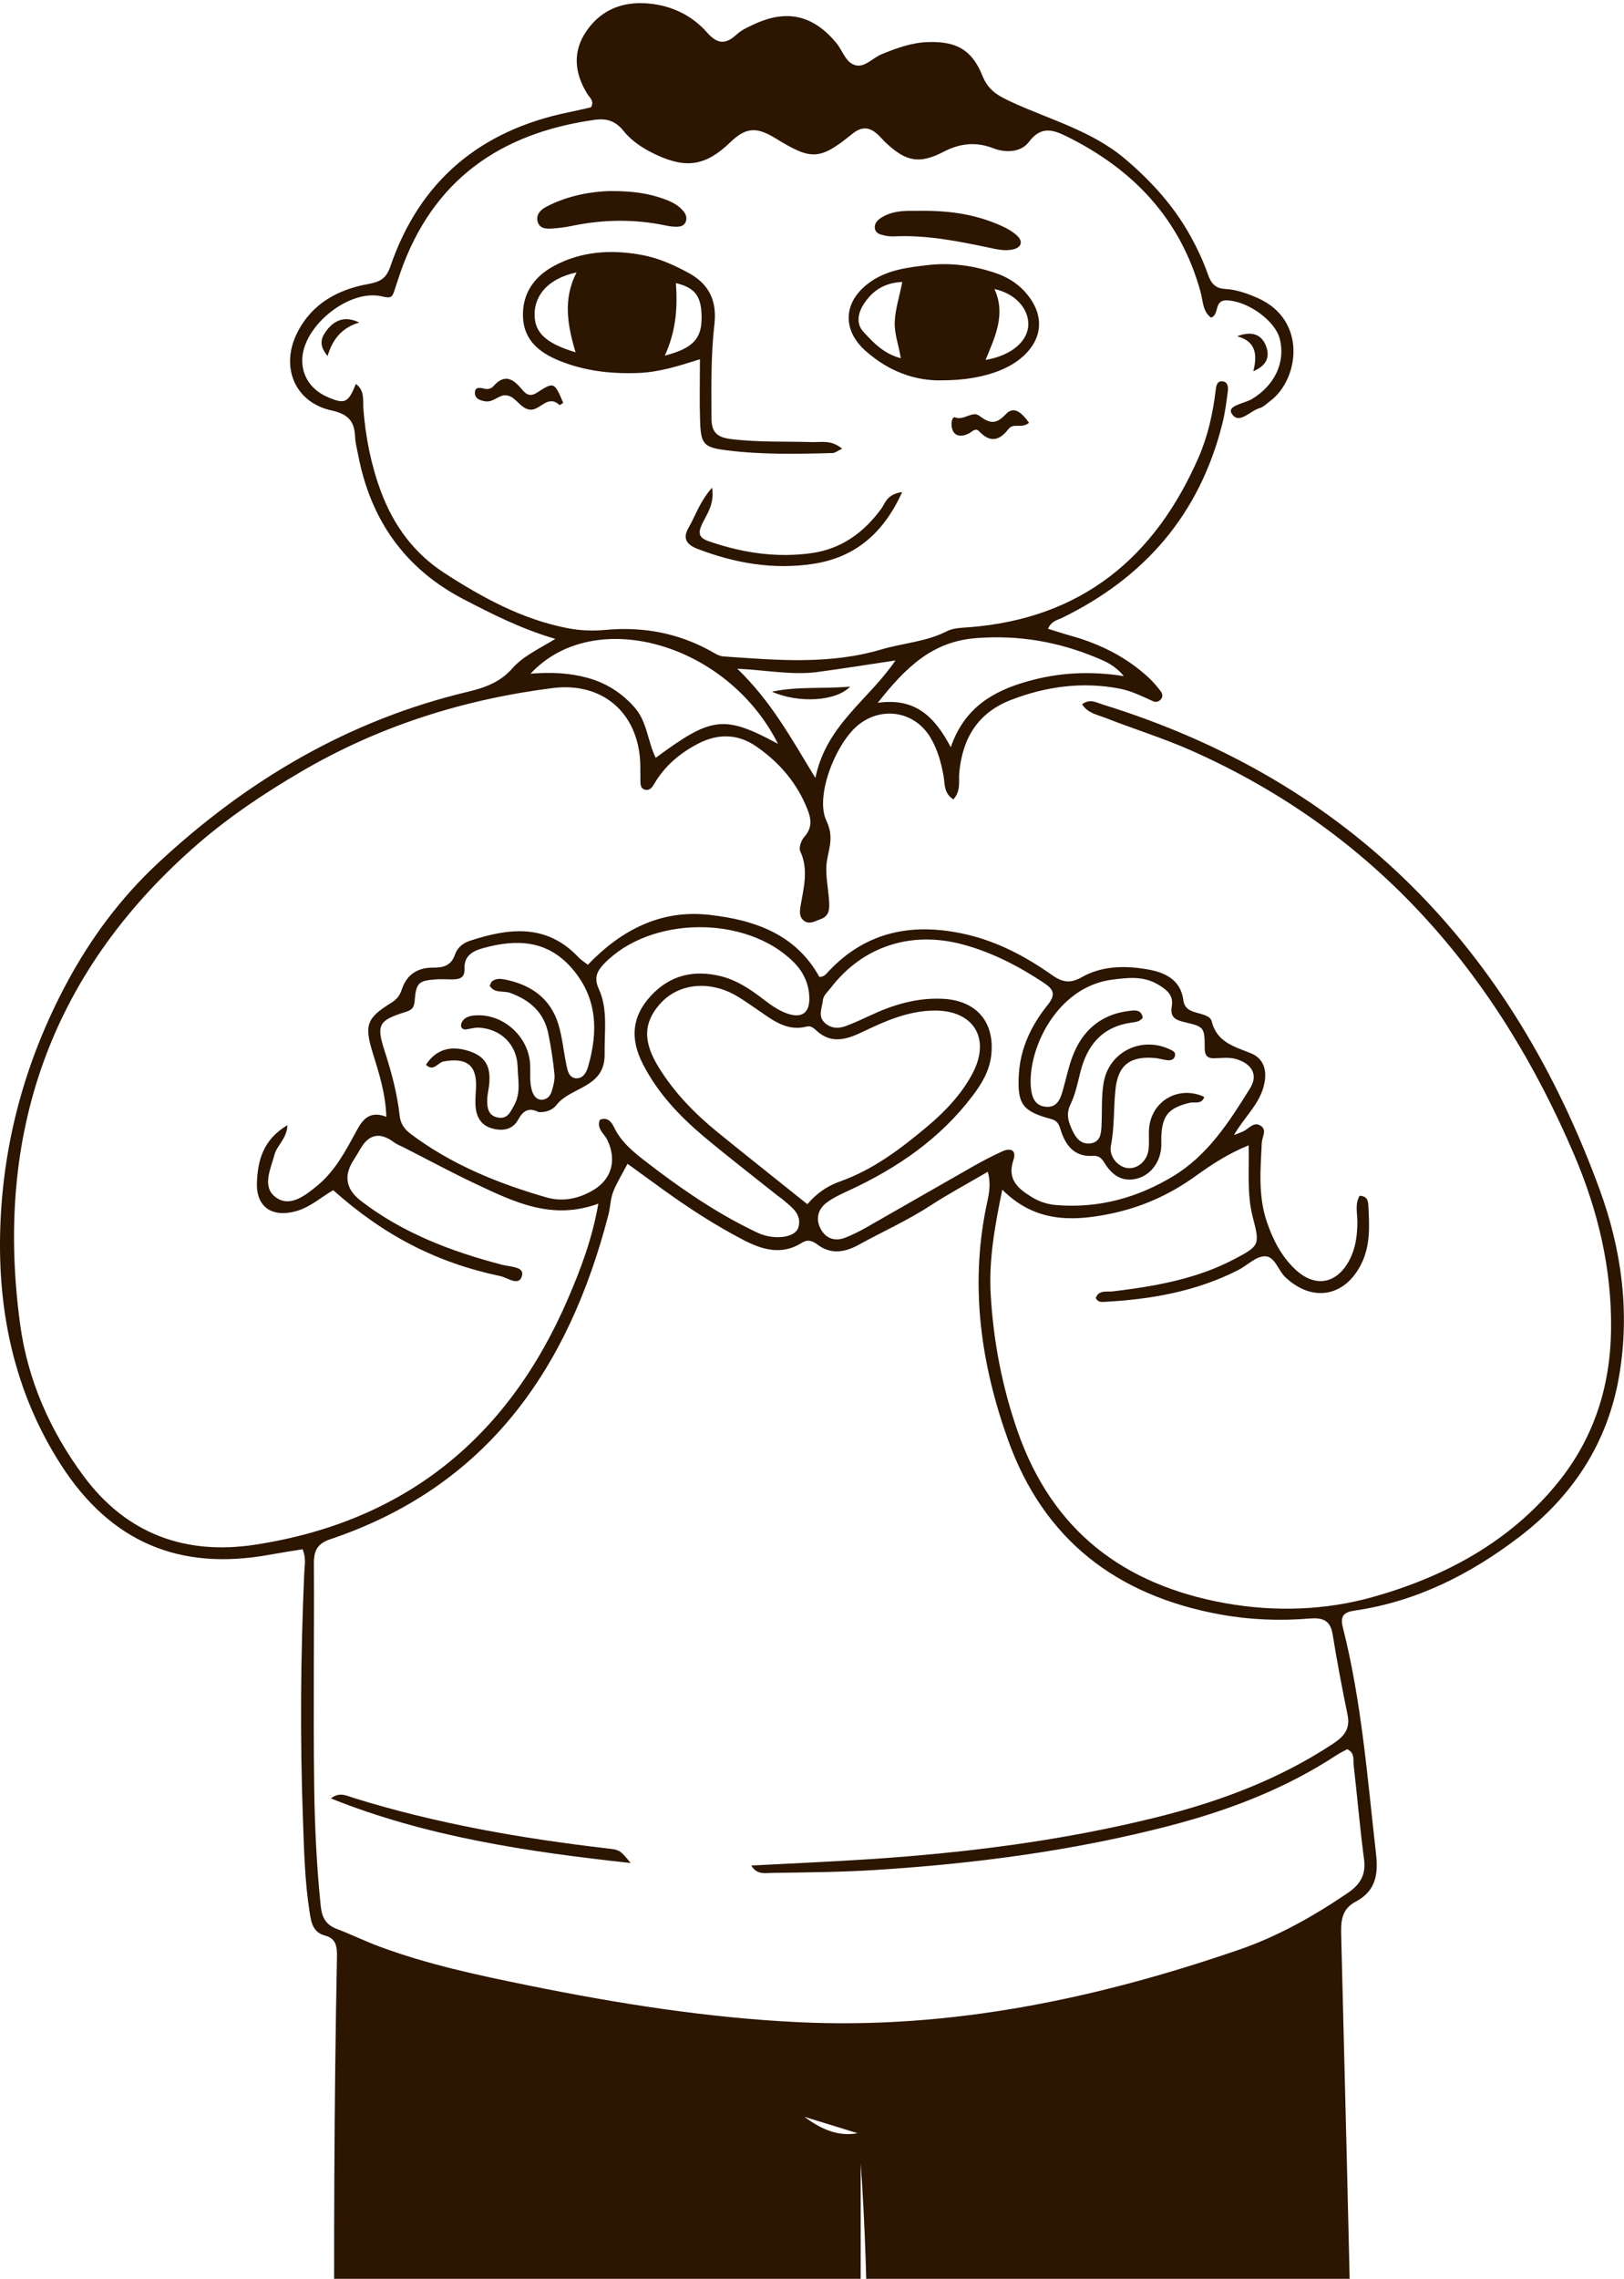 <svg width="261" height="366" viewBox="0 0 261 366" fill="none" xmlns="http://www.w3.org/2000/svg">
<g clip-path="url(#clip0_1168_1227)">
<path d="M89.252 102.61C83.663 100.971 79.157 98.645 74.645 96.319C65.055 91.372 59.538 83.476 57.548 72.998C57.371 72.055 57.102 71.111 57.069 70.168C56.97 67.671 55.992 66.518 53.279 65.922C47.328 64.618 45.003 58.864 47.795 53.386C50.185 48.695 54.356 46.486 59.269 45.595C61.108 45.261 62.08 44.711 62.724 42.83C67.44 29.03 77.193 20.938 91.413 18.029C92.621 17.78 93.817 17.498 94.979 17.236C95.57 16.233 94.749 15.67 94.355 15.027C92.319 11.692 91.991 8.291 94.25 4.989C96.635 1.509 100.155 0.186 104.273 0.566C107.971 0.907 111.216 2.479 113.646 5.231C115.34 7.151 116.634 7.145 118.401 5.526C119.189 4.805 120.24 4.334 121.232 3.875C126.519 1.437 130.729 2.46 134.427 6.922C135.458 8.167 135.938 10.179 137.612 10.506C139.051 10.788 140.266 9.307 141.639 8.737C144.056 7.734 146.492 6.843 149.159 6.758C153.717 6.621 156.187 7.983 157.881 12.144C158.775 14.326 160.055 15.211 162.282 16.253C168.535 19.182 175.392 20.918 180.85 25.551C185.099 29.155 188.725 33.178 191.398 38.04C192.449 39.954 193.388 41.959 194.111 44.016C194.629 45.49 195.273 46.323 196.935 46.414C198.715 46.513 200.409 47.116 202.064 47.836C210.176 51.368 208.764 60.994 204.12 64.421C203.568 64.827 203.043 65.378 202.419 65.555C200.882 65.987 199.063 68.32 197.927 66.38C197.197 65.135 199.989 64.808 201.184 64.1C204.836 61.931 206.655 58.17 205.67 54.402C204.895 51.434 200.462 48.321 197.125 48.236C195.056 48.184 196.015 50.569 194.629 51.014C193.276 50.012 193.349 48.367 192.968 46.965C189.762 35.203 182.157 27.202 171.431 21.908C169.316 20.866 167.333 20.145 165.356 22.799C164.173 24.385 161.776 24.647 159.628 23.808C156.916 22.753 154.335 22.989 151.701 24.352C147.78 26.383 145.671 25.983 142.453 23.009C141.947 22.543 141.52 22.006 141.008 21.547C139.701 20.361 138.46 20.302 137.002 21.482C131.741 25.741 130.427 25.78 124.7 22.248C121.56 20.309 119.866 20.447 117.37 22.851C113.475 26.599 110.362 27.137 105.495 24.869C103.485 23.933 101.6 22.753 100.208 21.023C98.953 19.457 97.534 18.966 95.557 19.247C80.392 21.37 69.548 28.926 64.372 43.702C64.011 44.737 63.689 45.785 63.335 46.821C62.967 47.908 62.606 47.876 61.318 47.587C56.149 46.428 48.99 52.141 48.596 57.39C48.379 60.24 49.923 62.626 52.754 63.818C55.433 64.945 55.972 64.703 57.194 61.662C58.671 62.743 58.297 64.349 58.402 65.705C58.757 70.24 59.63 74.65 61.213 78.922C63.23 84.354 66.52 88.856 71.394 92.014C77.508 95.972 83.873 99.458 91.17 100.88C93.219 101.279 95.236 101.358 97.304 101.168C103.189 100.624 108.792 101.614 114.02 104.451C114.736 104.837 115.491 105.375 116.253 105.427C124.739 106.017 133.238 106.79 141.593 104.32C145.113 103.278 148.857 103.088 152.213 101.365C153.251 100.834 154.604 100.834 155.826 100.736C173.848 99.314 185.644 89.531 192.659 73.391C194.137 69.991 194.932 66.367 195.378 62.672C195.457 62.029 195.549 61.164 196.455 61.243C197.329 61.315 197.414 62.147 197.329 62.822C197.112 64.585 196.876 66.328 196.442 68.071C192.79 82.591 183.969 92.794 170.59 99.281C169.881 99.622 168.981 99.74 168.43 100.985C169.658 101.365 170.866 101.764 172.088 102.105C176.791 103.416 181.053 105.532 184.646 108.874C185.342 109.523 185.966 110.263 186.544 111.023C186.886 111.475 186.938 112.045 186.413 112.471C186.078 112.746 185.697 112.799 185.277 112.609C183.529 111.816 181.802 110.951 179.897 110.591C173.927 109.457 168.147 110.237 162.518 112.399C157.172 114.45 154.696 118.532 154.17 124.056C154.039 125.439 154.472 127.025 153.218 128.394C151.642 127.378 151.865 125.871 151.648 124.646C151.254 122.464 150.676 120.361 149.54 118.46C147.077 114.345 141.993 113.389 138.151 116.265C134.473 119.017 130.906 127.765 132.805 131.795C133.98 134.291 133.323 135.903 132.929 138.085C132.548 140.176 133.094 142.43 133.238 144.612C133.323 145.876 133.376 147.121 131.833 147.646C130.946 147.947 130.039 148.576 129.14 147.823C128.43 147.226 128.522 146.342 128.66 145.523C129.153 142.587 129.987 139.678 128.608 136.703C128.351 136.146 128.765 134.966 129.258 134.422C130.86 132.64 130.204 130.923 129.415 129.148C127.701 125.282 124.969 122.241 121.521 119.869C118.539 117.818 115.353 117.792 112.161 119.456C109.311 120.944 106.92 122.942 105.245 125.727C104.897 126.31 104.523 127.011 103.721 126.848C102.868 126.671 102.933 125.865 102.92 125.19C102.9 124.233 102.933 123.27 102.887 122.313C102.46 114.385 96.753 109.496 88.786 110.512C74.467 112.334 60.931 116.606 48.438 123.912C42.264 127.523 36.334 131.507 30.987 136.251C7.901 156.701 -0.887 182.453 3.237 212.706C4.452 221.638 8.038 229.802 13.464 237.108C20.393 246.426 29.864 249.794 41.01 248.09C65.147 244.395 81.719 230.831 91.288 208.572C93.324 203.841 95.163 199.031 96.162 193.317C88.733 196.05 82.638 193.049 76.556 190.192C72.582 188.324 68.72 186.234 64.806 184.242C64.32 183.993 63.788 183.809 63.354 183.482C61.134 181.813 59.352 182.11 58.008 184.373C57.588 185.081 57.167 185.788 56.727 186.483C55.212 188.916 55.635 191.044 57.995 192.865C64.76 198.061 72.556 201.01 80.714 203.14C81.962 203.467 84.221 203.421 83.912 204.817C83.485 206.73 81.561 205.197 80.451 204.961C70.132 202.799 61.679 198.402 53.555 191.155C51.611 192.269 49.883 193.881 47.584 194.523C43.782 195.591 41.168 193.9 41.292 189.989C41.404 186.424 42.271 183.03 46.199 180.71C46.087 182.925 44.517 183.934 44.117 185.441C43.493 187.793 42.028 190.631 44.333 192.308C46.606 193.966 49.029 192.026 50.954 190.46C53.89 188.062 55.611 184.727 57.371 181.483C58.409 179.57 59.604 178.404 62.093 179.373C61.962 175.592 60.911 172.355 59.906 169.105C58.527 164.643 58.908 163.509 62.914 161.039C63.834 160.476 64.274 159.814 64.589 158.877C65.39 156.485 67.177 155.384 69.614 155.41C71.282 155.424 72.523 155.076 73.121 153.307C73.482 152.246 74.376 151.479 75.459 151.118C81.745 149.048 87.847 148.275 92.996 153.779C93.357 154.159 93.823 154.441 94.474 154.952C99.794 149.402 106.152 146.066 113.935 146.925C121.212 147.724 127.885 150.018 131.681 156.898C132.496 156.891 132.791 156.406 133.146 156.026C139.34 149.428 146.992 148.131 155.438 150.109C160.443 151.282 164.955 153.694 169.106 156.623C170.827 157.835 172.075 157.953 173.855 156.944C177.112 155.102 180.758 155.076 184.298 155.666C187.05 156.125 189.723 157.252 190.163 160.554C190.354 161.983 191.188 162.317 192.271 162.638C193.198 162.913 194.511 163.143 194.721 163.988C195.555 167.382 198.261 168.05 201.007 169.151C203.398 170.108 203.811 172.454 202.892 175.114C201.992 177.716 199.897 179.57 198.314 182.302C199.122 181.988 199.457 181.87 199.785 181.719C200.718 181.293 201.519 180.022 202.675 180.848C203.641 181.536 202.833 182.63 202.787 183.534C202.577 187.774 202.189 192.026 203.575 196.161C204.547 199.057 205.907 201.744 208.153 203.86C211.352 206.881 214.859 206.239 216.895 202.334C217.867 200.466 218.123 198.448 218.149 196.358C218.169 194.916 217.716 193.396 218.511 192.053C219.844 192.098 219.883 193.003 219.923 193.802C220.094 196.954 220.238 200.106 218.747 203.061C216.081 208.336 210.859 209.188 206.557 205.112C205.381 203.998 204.882 201.718 203.233 201.77C201.795 201.809 200.422 203.258 198.971 203.998C192.232 207.418 184.974 208.696 177.513 209.089C177.007 209.116 176.429 209.161 176.101 208.467C176.594 207.13 177.874 207.523 178.86 207.405C183.365 206.868 187.838 206.167 192.166 204.797C194.248 204.142 196.304 203.303 198.242 202.294C202.491 200.08 202.498 199.955 201.322 195.414C200.383 191.777 200.777 188.062 200.679 183.947C197.473 185.244 194.787 186.981 192.206 188.848C188.022 191.876 183.398 193.94 178.374 194.955C172.305 196.187 166.328 196.331 161.08 191.07C159.852 197.033 158.912 202.36 159.215 207.805C159.635 215.36 161.054 222.745 163.556 229.907C169.113 245.804 180.541 254.551 196.928 257.487C204.948 258.922 213.053 258.62 220.626 256.497C232.067 253.28 242.543 247.737 250.306 238.203C256.172 230.995 258.819 222.673 258.924 213.467C259.035 203.71 256.809 194.418 253.013 185.52C240.553 156.315 221.033 133.675 191.496 120.557C186.991 118.559 182.249 117.097 177.651 115.295C176.344 114.784 174.787 114.535 173.914 113.113C175.181 112.163 176.206 112.838 177.185 113.14C217.145 125.491 242.931 152.39 257.078 191.03C260.605 200.663 261.978 210.708 260.224 220.956C258.385 231.748 252.756 240.313 244.133 246.872C236.297 252.841 227.653 257.225 217.749 258.666C216.028 258.915 215.338 259.492 215.805 261.34C218.846 273.325 219.765 285.624 221.158 297.851C221.545 301.219 220.967 303.807 217.86 305.432C215.457 306.69 215.496 308.827 215.555 311.068C216.153 335.312 216.81 359.55 217.289 383.795C217.69 403.8 218.156 423.799 220.087 443.718C221.46 457.905 222.169 472.13 223.397 486.323C223.568 488.309 223.358 489.357 221.026 489.541C206.386 490.714 191.805 492.732 177.093 492.791C168.856 492.824 160.614 492.568 152.371 492.503C149.074 492.476 145.77 492.45 142.492 492.719C140.391 492.889 139.878 492.155 139.944 490.229C140.128 485.026 140.01 479.81 140.312 474.62C141.087 461.469 140.765 448.338 140.391 435.187C139.846 416.014 139.78 396.835 139.465 377.655C139.3 367.577 139.057 357.499 138.322 347.428C138.322 351.943 138.322 356.457 138.322 360.972C138.335 389.607 138.098 418.242 139.287 446.864C139.767 458.383 138.841 469.87 138.512 481.37C138.414 484.79 138.341 488.224 138.44 491.644C138.506 493.761 137.639 494.37 135.609 494.626C130.276 495.294 124.923 495.445 119.57 495.451C107.078 495.458 94.579 495.726 82.113 494.422C74.126 493.584 66.441 491.801 59.203 488.217C56.885 487.07 55.716 485.629 55.538 482.916C54.914 473.205 54.396 463.494 54.317 453.764C53.936 407.319 53.227 360.874 54.153 314.436C54.185 312.758 54.093 311.375 52.281 310.884C50.271 310.34 50.021 308.774 49.758 307.103C48.99 302.215 48.872 297.274 48.694 292.353C48.202 279.065 48.314 265.783 48.905 252.494C48.951 251.419 49.227 250.325 48.642 248.824C46.928 249.106 45.102 249.381 43.289 249.709C28.767 252.35 17.739 247.625 9.779 235.228C2.344 223.649 -0.395 210.747 0.045 197.21C0.492 183.325 4.137 170.173 10.718 157.894C14.567 150.712 19.375 144.225 25.352 138.662C39.657 125.327 56.024 115.662 75.203 111.102C77.922 110.453 80.379 109.575 82.316 107.373C84.031 105.421 86.461 104.3 89.252 102.616V102.61ZM100.851 186.915C99.991 188.567 99.111 189.956 98.533 191.456C98.093 192.583 98.099 193.874 97.79 195.067C91.413 219.718 78.369 238.714 53.089 247.212C50.987 247.92 50.435 249.054 50.448 251.105C50.507 263.017 50.337 274.936 50.494 286.849C50.58 293.277 50.882 299.712 51.545 306.127C51.736 308.001 52.392 309.148 54.159 309.816C56.465 310.687 58.684 311.788 60.996 312.64C68.74 315.51 76.793 317.227 84.858 318.865C99.262 321.788 113.77 324.094 128.463 324.789C152.817 325.935 176.226 321.021 199.102 313.151C205.362 311.002 211.095 307.765 216.573 304.05C218.59 302.687 219.562 301.121 219.22 298.591C218.55 293.572 218.136 288.52 217.552 283.494C217.453 282.636 217.782 281.535 216.514 280.939C215.975 281.24 215.365 281.522 214.806 281.889C206.57 287.288 197.506 290.748 188.022 293.218C172.429 297.274 156.528 299.345 140.476 300.347C134.998 300.688 129.501 300.721 124.01 300.806C122.953 300.826 121.619 301.127 120.746 299.62C127.307 299.273 133.606 299.004 139.898 298.591C155.392 297.563 170.768 295.623 185.861 291.875C195.897 289.385 205.506 285.82 214.215 280.074C216.021 278.881 217.033 277.689 216.573 275.421C215.693 271.129 214.872 266.824 214.176 262.506C213.801 260.18 212.54 259.78 210.432 259.951C205.631 260.35 200.836 260.16 196.074 259.289C179.477 256.255 167.74 247.311 161.993 231.231C157.678 219.167 155.911 206.822 158.446 194.077C158.801 192.315 159.385 190.493 158.755 188.193C155.412 190.152 152.404 191.758 149.553 193.612C145.862 196.017 141.849 197.806 138.006 199.922C135.852 201.108 133.593 201.547 131.425 199.922C130.585 199.293 129.856 198.985 128.844 199.621C125.632 201.639 122.519 200.728 119.478 199.149C114.966 196.803 110.71 194.045 106.592 191.076C104.713 189.726 102.848 188.357 100.845 186.909L100.851 186.915ZM78.71 158.3C78.855 158.032 78.921 157.73 79.111 157.586C79.702 157.14 80.431 157.18 81.081 157.304C85.285 158.13 88.464 160.299 89.745 164.532C90.375 166.615 90.566 168.824 91.012 170.96C91.203 171.884 91.393 173.057 92.523 173.175C93.6 173.286 94.211 172.355 94.493 171.392C96.155 165.711 96.05 160.305 91.932 155.542C87.958 150.948 83.012 150.791 77.633 152.278C75.853 152.77 74.573 153.576 74.651 155.581C74.717 157.212 73.679 157.298 72.51 157.298C71.689 157.298 70.862 157.239 70.041 157.298C67.328 157.494 66.862 157.815 66.645 160.725C66.546 161.996 66.067 162.251 65.036 162.572C60.858 163.89 60.464 164.61 61.804 168.758C62.901 172.152 63.834 175.586 64.221 179.131C64.366 180.474 64.963 181.333 66.034 182.139C72.596 187.06 80.05 190.074 87.847 192.321C90.428 193.062 93.042 192.531 95.38 191.122C98.375 189.32 99.124 186.267 97.607 183.089C97.127 182.08 95.814 181.274 96.418 179.839C97.705 179.347 98.309 180.271 98.684 181.051C99.866 183.501 101.909 185.107 103.971 186.699C109.081 190.637 114.375 194.307 120.161 197.21C121.015 197.635 121.869 198.107 122.775 198.376C125.317 199.123 127.918 198.553 128.319 197.111C128.91 194.975 127.241 193.914 125.915 192.747C125.606 192.479 125.251 192.256 124.93 192C120.969 188.842 116.943 185.749 113.061 182.492C109.16 179.21 105.685 175.507 103.334 170.92C101.193 166.746 101.593 163.195 104.615 159.925C107.702 156.59 111.564 155.712 115.892 156.8C118.329 157.409 120.404 158.759 122.381 160.266C123.695 161.262 125.015 162.278 126.591 162.808C128.844 163.568 130.105 162.677 130.072 160.345C130.039 158.058 129.146 156.098 127.511 154.48C119.872 146.918 104.477 147.095 97.075 154.795C95.932 155.987 95.439 157.075 96.214 158.772C97.751 162.127 97.107 165.724 97.173 169.282C97.265 174.747 91.754 174.505 89.442 177.46C88.838 178.233 87.912 178.6 86.901 178.62C86.763 178.62 86.612 178.633 86.493 178.574C84.963 177.84 84.076 178.384 83.282 179.819C82.349 181.509 80.674 181.713 78.96 181.195C77.325 180.704 76.582 179.393 76.438 177.788C76.353 176.844 76.438 175.874 76.49 174.924C76.727 171.15 75.111 169.813 71.328 170.468C70.376 170.632 69.66 172.211 68.464 171.006C70.028 168.581 72.398 167.834 75.387 168.817C77.975 169.662 78.921 171.228 78.618 174.19C78.533 175.003 78.316 175.815 78.303 176.628C78.277 177.906 78.441 179.183 80.011 179.485C81.607 179.793 82.073 178.508 82.671 177.427C83.735 175.481 83.242 173.391 83.19 171.373C83.104 167.788 80.51 165.239 76.957 165.049C76.287 165.017 75.61 165.233 74.934 165.331C74.448 165.403 74.093 165.115 74.093 164.715C74.093 164.374 74.316 163.935 74.579 163.699C75.229 163.129 76.07 163.07 76.904 163.064C81.055 163.044 84.825 166.497 85.18 170.685C85.305 172.179 85.042 173.699 85.495 175.173C85.712 175.881 86.139 176.51 86.809 176.608C87.695 176.739 88.411 176.156 88.661 175.304C88.93 174.4 89.2 173.417 89.108 172.5C88.897 170.324 88.556 168.155 88.122 166.013C87.426 162.599 85.173 160.613 81.962 159.46C80.884 159.073 79.433 159.604 78.697 158.294L78.71 158.3ZM193.546 176.163C193.138 177.46 191.976 176.916 191.148 177.126C187.805 177.964 186.8 179.137 186.643 182.479C186.61 183.161 186.682 183.855 186.603 184.53C186.321 186.902 184.777 188.783 182.695 189.301C180.528 189.838 178.978 188.92 177.776 187.184C177.257 186.437 176.942 185.559 175.641 185.644C172.64 185.841 171.208 183.921 170.426 181.352C170.177 180.527 169.888 179.976 168.896 179.714C164.279 178.476 163.484 177.283 163.74 172.611C163.976 168.326 165.776 164.643 168.377 161.4C169.737 159.709 169.31 158.877 167.766 157.855C163.733 155.181 159.471 152.973 154.807 151.708C146.374 149.415 138.598 152.023 133.501 158.68C133.008 159.322 132.312 159.853 132.233 160.738C132.122 161.917 131.406 163.169 132.516 164.237C133.521 165.2 134.749 165.246 135.97 164.781C137.251 164.296 138.499 163.732 139.734 163.149C143.504 161.373 147.399 160.187 151.635 160.423C156.936 160.718 159.885 164.152 159.313 169.433C159.037 171.989 157.77 174.079 156.259 176.064C151.064 182.899 144.226 187.584 136.529 191.155C135.287 191.732 134.013 192.302 132.923 193.101C131.406 194.208 131.031 195.853 131.951 197.478C132.785 198.946 134.236 199.424 135.865 198.776C137.008 198.323 138.125 197.773 139.189 197.164C144.909 193.907 150.611 190.611 156.338 187.361C157.888 186.483 159.471 185.651 161.093 184.917C162.459 184.301 163.412 184.753 162.866 186.332C161.809 189.425 163.628 190.926 165.855 192.282C167.037 193.003 168.324 193.422 169.73 193.54C176.554 194.11 182.833 192.374 188.6 188.875C194.156 185.5 197.592 180.12 200.908 174.78C202.248 172.618 201.184 170.868 198.728 170.114C197.513 169.741 196.278 169.951 195.05 169.964C194.091 169.977 193.624 169.551 193.618 168.463C193.598 165.036 193.585 164.905 190.452 164.184C188.823 163.811 188.015 163.365 188.331 161.524C188.633 159.768 187.365 158.837 185.979 158.045C183.661 156.721 181.191 157.029 178.741 157.343C169.743 158.497 165.034 168.725 165.697 174.832C165.855 176.261 166.347 177.584 168.042 177.755C169.802 177.932 170.38 176.628 170.774 175.252C171.306 173.41 171.681 171.517 172.351 169.728C173.92 165.547 176.869 162.933 181.415 162.369C182.314 162.258 183.418 162.055 183.654 163.444C183.208 164.093 182.498 164.145 181.828 164.243C177.106 164.912 174.689 167.887 173.605 172.283C173.178 174.007 172.81 175.796 172.042 177.375C171.254 178.993 171.746 180.297 172.39 181.654C172.935 182.813 173.763 183.816 175.208 183.646C176.817 183.456 176.961 182.125 177.027 180.867C177.145 178.548 176.981 176.176 177.369 173.902C178.229 168.869 183.536 166.34 188.127 168.594C188.488 168.771 188.889 168.948 188.856 169.426C188.804 170.121 188.265 170.324 187.7 170.285C187.024 170.239 186.36 169.997 185.677 169.931C181.605 169.564 179.681 171.052 179.267 175.009C178.952 177.997 179.129 181.011 178.538 184.006C178.196 185.736 179.654 187.394 181.171 187.597C182.722 187.807 184.298 186.568 184.574 184.733C184.751 183.528 184.554 182.263 184.692 181.044C185.178 176.693 189.559 174.295 193.552 176.182L193.546 176.163ZM129.75 193.409C131.281 191.627 132.962 190.473 134.939 189.779C140.351 187.865 144.824 184.458 149.133 180.835C151.97 178.443 154.538 175.724 156.292 172.414C159.293 166.753 156.443 162.212 150.085 162.304C145.98 162.363 142.341 163.949 138.742 165.678C136.161 166.923 133.599 167.801 131.136 165.449C130.723 165.056 130.25 164.722 129.685 164.872C126.283 165.75 123.938 163.627 121.462 161.976C119.866 160.908 118.342 159.742 116.516 159.054C112.529 157.56 108.47 158.438 105.981 161.334C103.373 164.368 103.327 167.343 105.915 171.51C108.404 175.514 111.649 178.849 115.288 181.811C119.964 185.611 124.7 189.353 129.75 193.402V193.409ZM125.035 119.463C116.851 103.212 95.465 97.23 85.265 108.199C88.536 107.93 91.544 108.074 94.447 108.874C97.416 109.686 99.912 111.272 101.981 113.611C104.017 115.911 104.07 119.057 105.383 121.717C114.381 115.06 116.358 114.804 125.028 119.463H125.035ZM180.613 108.592C179.168 106.836 177.638 106.214 176.167 105.604C169.999 103.049 163.668 101.967 156.896 102.485C149.829 103.029 145.593 107.151 141.067 112.878C147.3 111.993 150.308 115.335 152.804 120.007C154.985 113.683 159.556 111.01 165.1 109.444C170.032 108.048 175.017 107.714 180.62 108.592H180.613ZM143.905 106.076C139.432 106.744 135.406 107.393 131.366 107.93C127.366 108.461 123.366 107.649 118.493 107.4C123.918 112.635 127.104 118.473 131.044 124.947C132.791 116.416 139.616 112.406 143.911 106.076H143.905ZM137.823 342.612C134.979 341.734 132.141 340.862 129.297 339.984C131.872 341.904 134.617 343.201 137.823 342.612Z" fill="#2C1501"/>
<path d="M135.352 72.061C134.511 72.461 134.176 72.749 133.835 72.762C128.213 72.919 122.584 73.037 116.988 72.349C113.021 71.865 112.633 71.393 112.509 67.468C112.41 64.342 112.489 61.21 112.489 57.698C109.001 58.805 105.921 59.768 102.65 59.899C98.197 60.076 93.882 59.585 89.757 57.881C86.663 56.603 84.233 54.618 84.056 51.027C83.865 47.24 85.796 44.442 89.054 42.699C93.461 40.34 98.223 40.058 103.064 40.93C105.789 41.421 108.279 42.542 110.709 43.859C114.019 45.654 115.234 48.426 114.82 52.03C114.236 57.075 114.328 62.134 114.348 67.199C114.354 69.479 115.3 70.246 117.454 70.515C121.835 71.058 126.223 70.875 130.603 71.006C132.022 71.045 133.572 70.606 135.359 72.074L135.352 72.061ZM92.502 56.584C91.189 52.22 90.46 48 92.66 43.754C88.378 44.658 85.954 47.174 85.915 50.438C85.882 53.38 87.662 55.129 92.502 56.584ZM106.847 57.121C111.464 55.909 112.798 54.349 112.758 50.87C112.719 47.574 111.72 46.218 108.627 45.464C108.896 49.284 108.706 53.026 106.847 57.121Z" fill="#2C1501"/>
<path d="M151.65 61.079C147.21 61.262 142.822 59.676 139.079 56.328C135.348 52.993 135.519 48.596 139.512 45.542C142.363 43.361 145.785 42.954 149.193 42.568C152.78 42.161 156.293 42.64 159.715 43.754C161.561 44.35 163.223 45.267 164.569 46.702C168.136 50.503 167.735 54.867 163.538 57.947C160.891 59.886 156.655 61.059 151.656 61.079H151.65ZM145.01 45.28C142.041 45.431 140.235 46.729 138.895 48.714C137.916 50.156 137.522 51.931 138.737 53.261C140.333 55.005 142.021 56.82 144.773 57.534C144.445 55.43 143.729 53.661 143.795 51.741C143.867 49.69 144.53 47.77 145.01 45.287V45.28ZM158.395 57.809C162.612 57.101 165.318 54.729 165.265 51.964C165.219 49.415 163.039 47.109 159.821 46.421C161.692 50.509 159.912 54.107 158.395 57.809Z" fill="#2C1501"/>
<path d="M98.016 30.688C101.72 30.668 104.137 31.061 106.475 31.874C107.638 32.274 108.768 32.765 109.635 33.696C110.121 34.213 110.469 34.796 110.239 35.524C109.989 36.317 109.287 36.428 108.59 36.415C108.052 36.408 107.5 36.323 106.968 36.212C101.95 35.163 96.939 35.236 91.927 36.277C90.863 36.5 89.766 36.638 88.683 36.71C87.717 36.769 86.66 36.71 86.391 35.517C86.147 34.423 86.89 33.696 87.757 33.23C91.336 31.324 95.238 30.767 98.009 30.681L98.016 30.688Z" fill="#2C1501"/>
<path d="M147.924 33.859C152.962 33.807 156.988 34.528 160.804 36.212C161.789 36.651 162.807 37.195 163.556 37.948C164.436 38.833 164.121 39.737 162.86 40.045C161.487 40.379 160.114 40.025 158.788 39.744C153.816 38.695 148.844 37.725 143.721 37.961C143.175 37.987 142.617 37.935 142.092 37.811C141.442 37.653 140.699 37.489 140.601 36.651C140.509 35.884 141.008 35.366 141.599 34.986C143.826 33.558 146.348 33.931 147.924 33.853V33.859Z" fill="#2C1501"/>
<path d="M144.99 79.033C141.929 85.782 137.299 89.563 130.659 90.565C124.307 91.529 118.114 90.461 112.124 88.161C110.383 87.492 109.641 86.522 110.666 84.753C111.795 82.807 112.452 80.566 114.449 78.319C114.849 81.064 113.569 82.591 112.813 84.203C112.124 85.677 112.367 86.404 113.917 86.935C119.309 88.796 124.826 89.635 130.488 88.829C135.21 88.154 138.81 85.553 141.608 81.746C142.284 80.822 142.481 79.393 144.984 79.026L144.99 79.033Z" fill="#2C1501"/>
<path d="M90.514 64.709C90.139 64.938 89.956 65.082 89.936 65.063C88.025 63.274 86.816 65.941 85.2 65.797C83.486 65.639 82.842 63.379 81.069 63.49C80.051 63.556 79.223 64.624 78.041 64.46C77.194 64.335 76.327 64.067 76.32 63.09C76.32 62.101 77.122 62.245 77.805 62.422C78.376 62.573 78.934 62.442 79.302 62.023C81.135 59.919 82.527 60.908 83.913 62.573C84.537 63.326 85.181 63.792 86.323 63.051C89.056 61.282 89.102 61.361 90.52 64.716L90.514 64.709Z" fill="#2C1501"/>
<path d="M165.378 67.9C164.215 68.916 162.882 67.848 162.074 68.903C160.655 70.757 159.145 71.17 157.378 69.289C156.747 68.621 156.235 69.368 155.644 69.65C153.949 70.462 152.859 69.709 152.925 67.907C152.944 67.461 153.201 66.911 153.47 67.022C154.869 67.632 156.242 65.928 157.371 66.773C159.026 68.018 160.051 68.234 161.654 66.518C163 65.082 164.281 66.373 165.384 67.907L165.378 67.9Z" fill="#2C1501"/>
<path d="M57.725 51.8C55.111 52.6 53.522 54.251 52.648 57.18C51.229 55.496 51.571 54.33 52.392 53.203C53.725 51.374 55.453 50.686 57.725 51.8Z" fill="#2C1501"/>
<path d="M198.84 54.008C200.994 53.163 202.662 53.589 203.424 55.47C204.055 57.016 203.864 58.608 201.421 59.624C202.124 56.879 201.795 54.808 198.84 54.015V54.008Z" fill="#2C1501"/>
<path d="M53.176 288.847C54.588 287.733 55.744 288.428 56.867 288.775C70.121 292.884 83.724 295.256 97.484 296.861C99.592 297.11 99.592 297.064 101.359 299.22C84.63 297.392 68.492 294.98 53.176 288.841V288.847Z" fill="#2C1501"/>
<path d="M124.07 111.095C128.064 110.217 132.136 110.662 136.635 110.276C134.33 112.661 128.346 112.982 124.07 111.095Z" fill="#2C1501"/>
</g>
<defs>
<clipPath id="clip0_1168_1227">
<rect width="261" height="522" fill="white" transform="translate(0 0.5)"/>
</clipPath>
</defs>
</svg>
